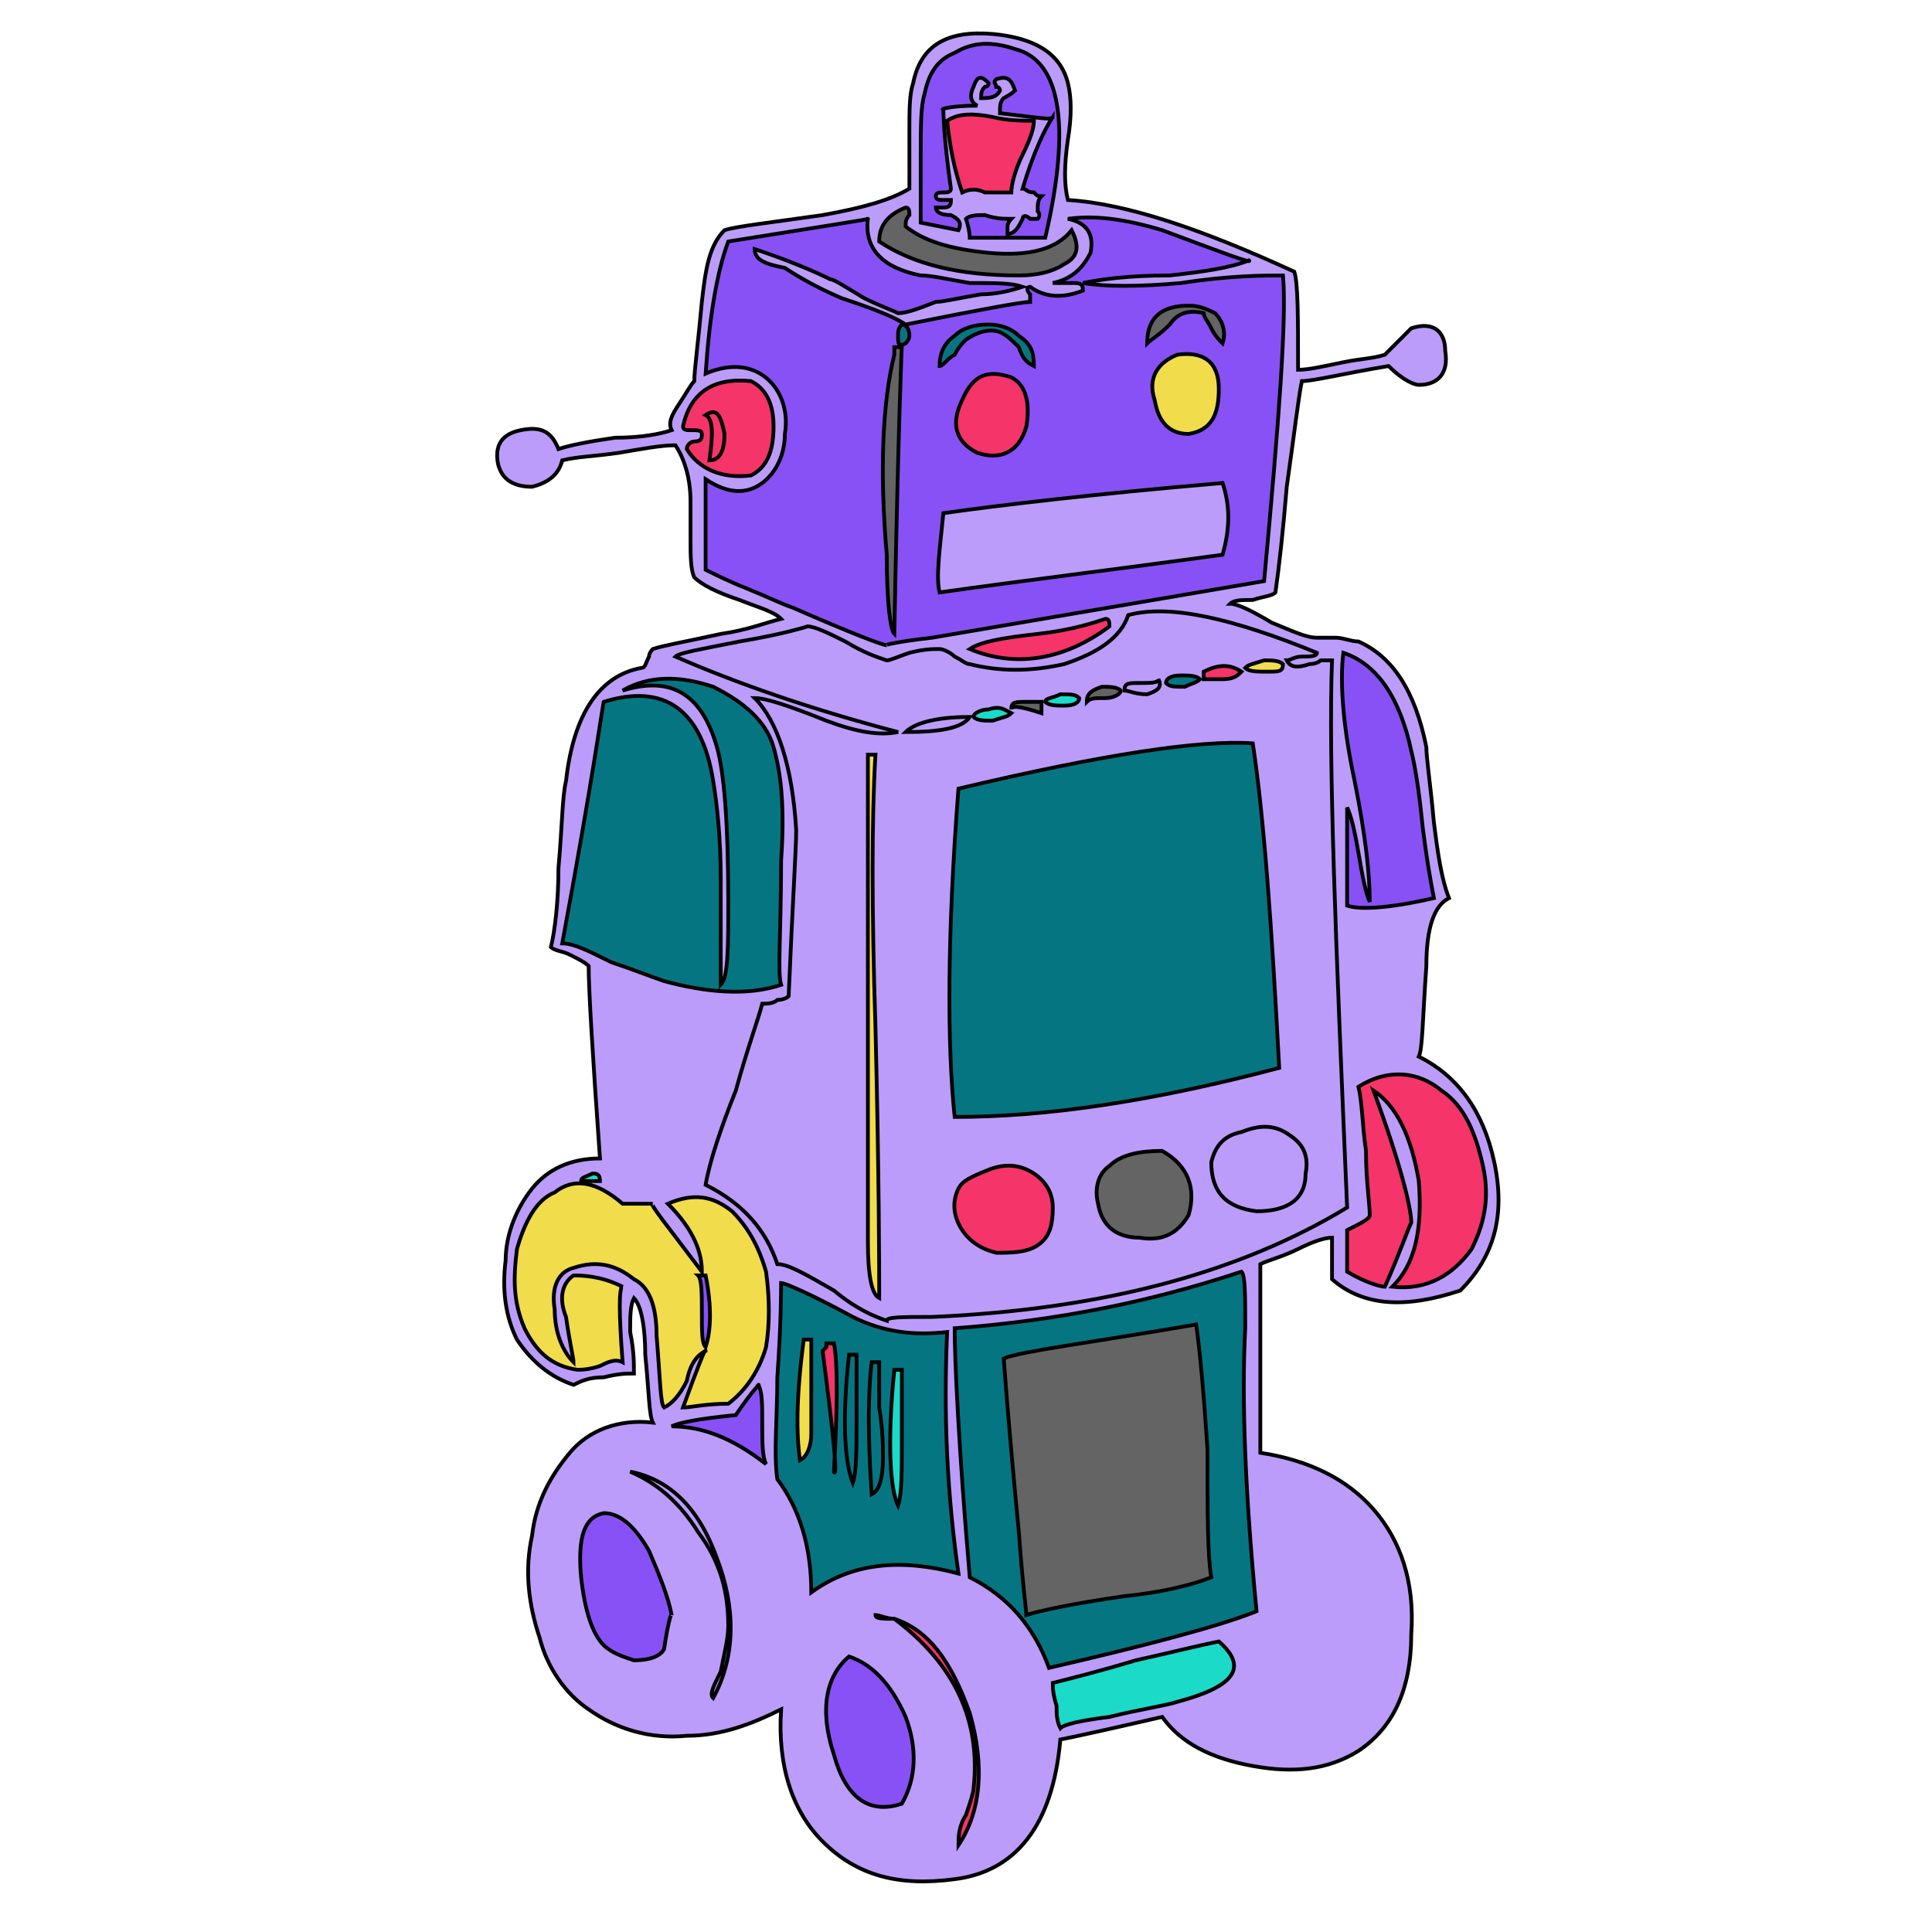 <svg id="th_rob_robot-69" width="100%" height="100%" xmlns="http://www.w3.org/2000/svg" version="1.1" xmlns:xlink="http://www.w3.org/1999/xlink" xmlns:svgjs="http://svgjs.com/svgjs" preserveAspectRatio="xMidYMin slice" data-uid="rob_robot-69" data-keyword="rob_robot-69" viewBox="0 0 512 512" data-colors="[&quot;#BB9CFB&quot;,&quot;#F53469&quot;,&quot;#BB9CFB&quot;,&quot;#057681&quot;,&quot;#1BDAC8&quot;,&quot;#F53469&quot;,&quot;#8851F5&quot;,&quot;#057681&quot;,&quot;#F1DC4C&quot;,&quot;#8851F5&quot;,&quot;#BB9CFB&quot;,&quot;#8851F5&quot;,&quot;#F1DC4C&quot;,&quot;#1BDAC8&quot;,&quot;#F53469&quot;,&quot;#8851F5&quot;,&quot;#F53469&quot;,&quot;#646464&quot;,&quot;#F53469&quot;,&quot;#8851F5&quot;,&quot;#8851F5&quot;,&quot;#1BDAC8&quot;,&quot;#057681&quot;,&quot;#057681&quot;,&quot;#F53469&quot;,&quot;#F1DC4C&quot;,&quot;#057681&quot;,&quot;#646464&quot;,&quot;#8851F5&quot;,&quot;#8851F5&quot;,&quot;#F53469&quot;,&quot;#646464&quot;,&quot;#1BDAC8&quot;,&quot;#F1DC4C&quot;,&quot;#BB9CFB&quot;,&quot;#F1DC4C&quot;,&quot;#F1DC4C&quot;,&quot;#8851F5&quot;,&quot;#1BDAC8&quot;,&quot;#1BDAC8&quot;,&quot;#1BDAC8&quot;,&quot;#F1DC4C&quot;,&quot;#8851F5&quot;,&quot;#8851F5&quot;,&quot;#F1DC4C&quot;,&quot;#F1DC4C&quot;,&quot;#BB9CFB&quot;,&quot;#646464&quot;,&quot;#1BDAC8&quot;,&quot;#BB9CFB&quot;,&quot;#F1DC4C&quot;,&quot;#646464&quot;,&quot;#057681&quot;,&quot;#BB9CFB&quot;,&quot;#1BDAC8&quot;,&quot;#646464&quot;,&quot;#1BDAC8&quot;,&quot;#646464&quot;,&quot;#BB9CFB&quot;,&quot;#1BDAC8&quot;,&quot;#F53469&quot;,&quot;#F1DC4C&quot;,&quot;#F53469&quot;,&quot;#BB9CFB&quot;,&quot;#F53469&quot;,&quot;#F53469&quot;,&quot;#F1DC4C&quot;,&quot;#646464&quot;,&quot;#1BDAC8&quot;,&quot;#1BDAC8&quot;,&quot;#646464&quot;,&quot;#F1DC4C&quot;]"><path id="th_rob_robot-69_20" d="M378 256C378 246 380 240 384 238C382 233 381 226 380 218C379 207 378 201 378 198C375 183 369 174 360 170C358 170 356 169 354 169C351 169 350 169 349 169C346 169 342 167 337 165C332 162 328 160 326 160C327 159 329 159 332 159C335 158 337 158 338 157C339 150 340 141 341 129C343 115 344 106 345 101C348 101 356 99 368 97C372 101 375 102 376 102C381 102 384 99 383 93C383 88 380 85 374 87C374 87 372 89 367 94C364 95 361 95 356 96C351 97 347 98 344 98C344 84 344 75 343 72C319 61 299 54 283 53C282 49 282 44 283 37C284 31 284 26 283 22C281 14 274 10 263 9C251 8 244 12 242 22C241 25 241 29 241 35C241 42 241 47 241 50C236 53 229 55 218 57C204 59 195 60 192 61C188 65 187 71 186 80C185 91 184 98 184 101C183 102 182 104 180 107C178 110 177 112 178 114C175 115 170 116 163 116C156 117 151 118 148 119C146 114 143 113 138 114C133 115 131 118 132 123C133 127 136 129 141 129C145 128 148 126 149 122C153 121 157 121 164 120C170 119 175 118 179 118C181 121 183 126 183 133C183 135 183 138 183 143C183 147 183 151 184 153C186 155 190 157 196 159C201 161 205 162 207 164C203 165 198 167 191 168C182 170 176 171 173 172C173 172 172 173 172 174C171 176 171 177 170 177C159 179 152 189 150 207C149 211 149 219 148 230C148 239 147 247 146 251C147 252 149 252 151 253C153 254 155 255 156 256C156 262 157 279 159 307C151 307 145 310 141 315C137 320 134 327 134 334C133 342 134 349 137 355C141 361 146 365 152 367C154 366 156 365 160 365C164 364 166 364 168 364C168 361 168 358 167 353C167 349 167 346 168 344C170 346 171 352 171 359C172 369 172 375 173 377C164 376 156 379 151 385C146 391 142 398 141 407C139 416 140 425 143 434C145 442 150 449 156 453C163 458 172 461 182 460C191 460 199 457 207 453C206 468 210 480 218 488C227 497 238 500 253 498C269 496 279 484 281 461C286 460 295 458 308 455C313 462 321 466 332 468C343 470 352 469 360 464C369 458 374 448 374 433C375 419 371 408 364 400C357 392 347 387 334 385L334 335C336 334 340 333 344 331C348 329 351 328 353 328C353 328 353 330 353 333C353 336 353 338 353 339C361 346 372 347 387 342C396 333 399 322 396 308C393 294 386 285 376 280C377 278 377 270 378 256Z " fill-rule="evenodd" fill="#bb9cfb" stroke-width="1" stroke="#000000"></path><path id="th_rob_robot-69_0" d="M376 313C374 301 370 293 364 289C371 308 374 320 374 324C373 326 371 332 367 341C366 341 362 340 357 337L357 326C361 324 363 323 363 322C363 319 362 313 362 305C361 298 361 292 360 288C368 283 376 284 382 289C388 293 391 300 393 309C395 318 393 325 390 331C385 338 378 342 369 341C375 335 377 326 376 313Z " fill-rule="evenodd" fill="#f53469" stroke-width="1" stroke="#000000"></path><path id="th_rob_robot-69_1" d="M235 350C232 349 227 347 221 342C214 338 209 335 206 335C203 326 197 319 187 314C188 308 191 299 195 289C198 278 201 270 202 266C203 266 205 266 206 265C208 265 209 264 209 264C210 240 211 225 211 220C210 203 206 191 200 185C203 185 209 187 219 191C227 194 233 195 238 194C215 188 195 181 179 174C180 173 186 172 196 170C208 168 214 166 214 166C216 166 220 168 224 170C229 173 232 174 235 175C236 175 238 174 241 173C245 172 247 172 249 172C250 172 252 173 253 174C255 175 256 176 257 176C265 178 273 178 282 176C291 173 297 169 299 163C310 160 327 164 349 173C349 174 347 174 345 174C343 174 342 175 341 175C342 177 344 177 347 176C347 176 349 176 350 175C351 175 352 175 353 175C352 201 354 250 357 320C329 337 293 347 247 349C239 349 235 349 235 350Z " fill-rule="evenodd" fill="#bb9cfb" stroke-width="1" stroke="#000000"></path><path id="th_rob_robot-69_2" d="M257 418C254 383 253 360 253 352C280 350 305 345 329 337C330 338 330 343 330 352C329 371 330 396 333 427C323 431 304 436 278 442C274 431 267 423 257 418Z " fill-rule="evenodd" fill="#057681" stroke-width="1" stroke="#000000"></path><path id="th_rob_robot-69_3" d="M280 452C279 449 279 447 279 446C283 445 291 443 301 440C310 438 318 436 323 435C331 442 327 447 312 451C309 452 302 453 294 455C286 456 282 457 281 458C280 456 280 454 280 452Z " fill-rule="evenodd" fill="#1bdac8" stroke-width="1" stroke="#000000"></path><path id="th_rob_robot-69_4" d="M256 481C257 478 258 475 258 474C260 456 253 441 237 429C237 429 237 429 237 429C234 429 232 429 232 428C233 428 235 429 237 429L237 429C246 432 252 440 257 454C261 468 260 480 254 489C254 487 254 484 256 481Z " fill-rule="evenodd" fill="#f53469" stroke-width="1" stroke="#000000"></path><path id="th_rob_robot-69_5" d="M221 465C217 453 219 444 225 439C231 441 236 446 240 455C243 463 243 471 239 478C230 481 224 476 221 465Z " fill-rule="evenodd" fill="#8851f5" stroke-width="1" stroke="#000000"></path><path id="th_rob_robot-69_6" d="M206 392C205 385 206 376 206 365C207 351 207 342 207 340C208 340 215 343 226 349C234 353 242 354 251 353C250 375 251 396 254 417C239 413 226 414 215 422C215 410 212 400 206 392Z " fill-rule="evenodd" fill="#057681" stroke-width="1" stroke="#000000"></path><path id="th_rob_robot-69_7" d="M181 373C185 362 187 357 187 358C185 359 183 361 182 366C180 370 178 372 176 373C175 372 175 366 174 354C174 346 172 341 168 339C163 335 158 334 152 336C148 337 146 341 147 347C147 353 149 358 152 361C152 360 151 356 150 349C148 344 149 340 152 338C157 338 161 339 165 341C164 341 164 348 165 361C163 360 161 361 159 362C156 363 154 363 153 363C146 362 142 358 139 352C136 345 136 339 137 331C139 324 142 318 147 316C152 312 158 313 165 319C170 319 172 319 173 319C172 319 177 325 186 337C186 332 184 326 177 319C184 316 189 317 194 321C198 325 201 330 203 337C204 344 204 351 203 357C201 364 197 369 193 372C187 372 183 373 181 373Z " fill-rule="evenodd" fill="#f1dc4c" stroke-width="1" stroke="#000000"></path><path id="th_rob_robot-69_8" d="M195 375C199 369 202 366 201 367C202 369 202 372 202 377C202 382 202 386 203 388C194 381 186 378 178 378C180 377 185 376 195 375Z " fill-rule="evenodd" fill="#8851f5" stroke-width="1" stroke="#000000"></path><path id="th_rob_robot-69_9" d="M191 443C192 438 193 434 193 431C193 422 191 414 185 406C180 398 174 393 167 390C177 392 185 399 190 413C195 426 195 439 189 450C188 449 189 447 191 443Z " fill-rule="evenodd" fill="#bb9cfb" stroke-width="1" stroke="#000000"></path><path id="th_rob_robot-69_10" d="M168 440C165 439 162 438 160 436C157 433 155 427 154 418C153 407 155 402 160 401C164 401 168 404 172 411C175 418 177 423 178 428C178 427 177 430 176 437C175 439 172 440 168 440Z " fill-rule="evenodd" fill="#8851f5" stroke-width="1" stroke="#000000"></path><path id="th_rob_robot-69_11" d="M154 313C154 312 155 312 157 311C158 311 159 311 159 313Z " fill-rule="evenodd" fill="#1bdac8" stroke-width="1" stroke="#000000"></path><path id="th_rob_robot-69_12" d="M160 186C176 181 186 188 189 207C190 213 191 222 191 233C191 249 191 258 191 261C193 259 193 251 193 239C193 219 192 205 190 198C186 184 178 179 165 183C172 179 180 179 189 182C197 186 203 191 205 198C207 205 208 214 207 228C207 247 206 258 207 261C198 264 187 263 176 260C173 259 168 257 162 255C156 252 152 250 149 250C157 207 160 185 160 186Z " fill-rule="evenodd" fill="#057681" stroke-width="1" stroke="#000000"></path><path id="th_rob_robot-69_13" d="M257 172C260 170 266 169 275 168C284 167 290 165 293 164C294 164 294 165 294 166C282 175 269 177 257 172Z " fill-rule="evenodd" fill="#f53469" stroke-width="1" stroke="#000000"></path><path id="th_rob_robot-69_14" d="M187 127C193 131 198 131 202 128C206 125 208 120 208 115C209 109 207 104 204 101C200 97 194 96 187 99C188 84 190 72 193 64C218 60 231 58 230 58C229 66 234 71 244 73C247 73 251 74 257 75C264 75 268 75 271 76C268 77 264 78 260 78C254 79 250 80 248 80C243 82 240 83 238 83C236 82 233 81 229 79C224 76 221 74 220 74C216 72 209 69 200 66C200 69 203 70 208 71C211 73 216 76 223 79C232 82 237 84 240 86C260 82 271 80 273 80C273 79 273 78 273 78C272 77 272 76 273 76C277 79 282 79 287 77C287 75 286 75 284 75C281 75 280 75 279 75C284 74 287 71 289 67C290 62 288 59 283 58C290 57 298 58 308 61C324 67 332 70 331 69C326 71 319 72 310 73C299 73 292 74 287 75C293 76 302 76 313 75C326 73 335 73 340 73C341 84 339 111 335 154C329 155 300 160 247 169C238 170 234 171 235 171C234 171 226 168 210 161C207 160 203 158 198 156C193 154 189 152 187 151Z " fill-rule="evenodd" fill="#8851f5" stroke-width="1" stroke="#000000"></path><path id="th_rob_robot-69_15" d="M184 117C186 117 186 116 186 115C186 114 185 114 183 114C182 114 181 114 181 113C183 104 189 100 199 101C203 103 205 107 205 113C205 120 203 124 199 126C191 127 185 124 182 119C182 118 183 117 184 117Z " fill-rule="evenodd" fill="#f53469" stroke-width="1" stroke="#000000"></path><path id="th_rob_robot-69_16" d="M241 57C240 58 240 59 240 60C245 64 252 66 262 67C273 68 280 66 284 61C286 65 286 68 282 70C279 72 275 73 270 73C254 73 242 70 233 64C233 60 235 57 240 55C241 55 241 56 241 57Z " fill-rule="evenodd" fill="#646464" stroke-width="1" stroke="#000000"></path><path id="th_rob_robot-69_17" d="M251 32C254 30 258 30 263 31C267 32 271 32 274 32C274 34 273 37 271 41C269 45 268 49 268 51C267 51 264 51 261 51C259 50 257 50 255 51C254 48 252 42 251 32Z " fill-rule="evenodd" fill="#f53469" stroke-width="1" stroke="#000000"></path><path id="th_rob_robot-69_18" d="M253 14C258 11 263 11 269 13C281 16 284 33 277 63C275 63 272 63 268 63C263 63 259 63 257 63C257 63 257 61 256 58C257 57 259 57 261 57C264 58 266 58 268 58C268 58 267 59 267 60C267 60 267 61 267 62C269 62 270 60 271 58C271 57 272 57 273 58C274 58 274 58 275 58C275 58 276 57 275 56C275 54 275 53 276 52C275 52 275 52 274 51C272 51 272 50 271 50C274 40 277 34 279 31C279 32 274 31 265 30C265 28 265 27 266 26C268 25 269 24 269 24C268 21 267 20 264 21C263 22 264 22 264 23C265 23 265 24 265 24C264 26 262 26 260 26C260 25 260 24 261 23C262 23 262 22 262 22C260 20 259 20 258 23C257 25 257 27 259 28C252 28 249 29 250 29C250 29 250 36 252 50C252 51 251 51 250 51C249 51 248 51 248 52C248 53 249 53 250 53C252 53 252 53 252 53C252 54 252 55 250 55C249 55 248 55 248 55C248 56 249 57 252 57C254 58 255 59 254 61L244 59C244 55 244 49 244 41C244 34 244 28 245 25C246 20 248 16 253 14Z " fill-rule="evenodd" fill="#8851f5" stroke-width="1" stroke="#000000"></path><path id="th_rob_robot-69_19" d="M374 199C375 203 376 209 377 219C378 227 379 233 380 238C367 241 360 241 357 240C357 225 357 217 357 214C358 216 359 220 360 226C361 232 362 237 363 239C363 232 362 222 359 207C356 193 355 181 356 173C365 176 371 185 374 199Z " fill-rule="evenodd" fill="#8851f5" stroke-width="1" stroke="#000000"></path><path id="th_rob_robot-69_21" d="M237 363C235 383 236 395 238 399C239 396 239 390 239 382C239 372 239 365 239 363Z " fill-rule="evenodd" fill="#1bdac8" stroke-width="1" stroke="#000000"></path><path id="th_rob_robot-69_22" d="M231 361C230 369 230 381 231 396C233 395 234 392 234 386C234 384 234 379 233 373C233 368 233 364 233 361C232 361 232 361 231 361Z " fill-rule="evenodd" fill="#057681" stroke-width="1" stroke="#000000"></path><path id="th_rob_robot-69_23" d="M225 359C223 377 224 388 226 393C227 390 227 384 227 377C227 367 227 361 227 359Z " fill-rule="evenodd" fill="#057681" stroke-width="1" stroke="#000000"></path><path id="th_rob_robot-69_24" d="M219 356C219 356 219 357 219 357C218 358 218 358 218 358C221 381 222 392 221 390C222 372 222 361 221 356Z " fill-rule="evenodd" fill="#f53469" stroke-width="1" stroke="#000000"></path><path id="th_rob_robot-69_25" d="M213 355C211 370 211 380 212 387C214 386 215 383 215 380L215 375C215 373 215 371 215 370L215 355Z " fill-rule="evenodd" fill="#f1dc4c" stroke-width="1" stroke="#000000"></path><path id="th_rob_robot-69_26" d="M271 393C270 380 270 369 269 361C284 359 298 357 314 354C315 361 316 371 317 385C317 401 318 411 318 417C288 421 273 424 274 424C273 418 272 408 271 393Z " fill-rule="evenodd" fill="#057681" stroke-width="1" stroke="#000000"></path><path id="th_rob_robot-69_27" d="M270 406C271 420 272 427 272 428C275 427 284 425 298 423C308 422 316 420 321 418C320 412 320 401 320 384C319 369 318 358 317 351C288 356 271 358 266 360C266 360 267 375 270 406Z " fill-rule="evenodd" fill="#646464" stroke-width="1" stroke="#000000"></path><path id="th_rob_robot-69_28" d="M185 338C186 339 186 343 186 348C186 353 186 356 187 357C188 354 189 348 187 338Z " fill-rule="evenodd" fill="#8851f5" stroke-width="1" stroke="#000000"></path><path id="th_rob_robot-69_29" d="M265 315C269 315 272 316 274 319C274 323 272 325 268 326C265 326 262 325 260 323C259 318 261 316 265 315Z " fill-rule="evenodd" fill="#8851f5" stroke-width="1" stroke="#000000"></path><path id="th_rob_robot-69_30" d="M254 315C252 319 253 323 255 326C257 329 260 331 264 332C268 332 272 332 275 330C278 328 279 325 279 320C279 316 277 313 274 311C271 309 267 308 262 310C257 312 255 313 254 315Z " fill-rule="evenodd" fill="#f53469" stroke-width="1" stroke="#000000"></path><path id="th_rob_robot-69_31" d="M300 321C298 320 297 318 298 316C298 314 299 313 301 312C302 311 305 311 307 312C310 315 310 318 307 322C304 322 301 322 300 321Z " fill-rule="evenodd" fill="#1bdac8" stroke-width="1" stroke="#000000"></path><path id="th_rob_robot-69_32" d="M294 309C291 311 290 315 291 319C292 325 296 328 302 328C308 329 312 327 315 322C317 315 315 309 308 305C302 305 297 306 294 309Z " fill-rule="evenodd" fill="#646464" stroke-width="1" stroke="#000000"></path><path id="th_rob_robot-69_33" d="M333 305C337 305 339 306 340 309C340 312 338 314 335 314C332 315 329 314 328 311C327 307 329 305 333 305Z " fill-rule="evenodd" fill="#646464" stroke-width="1" stroke="#000000"></path><path id="th_rob_robot-69_34" d="M321 308C321 316 325 320 333 321C341 321 346 318 346 311C347 306 345 303 342 301C338 298 334 298 329 300C324 301 322 304 321 308Z " fill-rule="evenodd" fill="#bb9cfb" stroke-width="1" stroke="#000000"></path><path id="th_rob_robot-69_35" d="M230 200L230 202C230 211 230 253 230 329C230 338 231 343 233 344C233 337 233 313 232 272C231 241 231 217 232 200Z " fill-rule="evenodd" fill="#f1dc4c" stroke-width="1" stroke="#000000"></path><path id="th_rob_robot-69_36" d="M255 278C265 276 271 275 274 275C273 277 273 280 274 285L274 292C273 292 267 292 256 293C256 294 256 289 255 278Z " fill-rule="evenodd" fill="#f1dc4c" stroke-width="1" stroke="#000000"></path><path id="th_rob_robot-69_37" d="M268 227C269 228 270 235 271 247C265 249 260 250 255 250C255 242 255 235 256 230C255 230 259 229 268 227Z " fill-rule="evenodd" fill="#8851f5" stroke-width="1" stroke="#000000"></path><path id="th_rob_robot-69_38" d="M270 209L270 224C262 225 257 226 257 227C256 225 256 223 256 220C257 216 257 213 257 211C264 210 268 209 270 209Z " fill-rule="evenodd" fill="#1bdac8" stroke-width="1" stroke="#000000"></path><path id="th_rob_robot-69_39" d="M263 274C258 275 256 276 255 276L255 253C266 251 271 250 270 250C271 252 272 256 272 261C272 267 272 271 273 272C270 272 267 273 263 274Z " fill-rule="evenodd" fill="#1bdac8" stroke-width="1" stroke="#000000"></path><path id="th_rob_robot-69_40" d="M290 221C288 220 285 221 281 222C278 223 275 223 273 223C273 221 272 218 272 215C272 212 272 209 272 208C278 206 283 205 289 205C290 209 290 215 290 221Z " fill-rule="evenodd" fill="#1bdac8" stroke-width="1" stroke="#000000"></path><path id="th_rob_robot-69_41" d="M283 246C279 246 276 247 274 247C274 244 274 240 274 236C273 231 273 228 273 226C274 226 278 225 282 224C286 223 289 223 291 224C291 226 291 230 292 234C292 238 293 242 293 244C291 245 288 245 283 246Z " fill-rule="evenodd" fill="#f1dc4c" stroke-width="1" stroke="#000000"></path><path id="th_rob_robot-69_42" d="M301 203C304 202 308 202 310 202C311 212 311 218 311 218C308 217 305 218 302 218C298 219 295 219 293 219C294 217 293 214 293 211C292 207 292 205 292 204C294 204 297 203 301 203Z " fill-rule="evenodd" fill="#8851f5" stroke-width="1" stroke="#000000"></path><path id="th_rob_robot-69_43" d="M330 207L331 214C329 214 326 215 323 215C319 216 316 216 315 216C315 214 315 212 314 209C313 205 313 203 313 201C314 201 319 200 329 200C329 201 330 204 330 207Z " fill-rule="evenodd" fill="#f1dc4c" stroke-width="1" stroke="#000000"></path><path id="th_rob_robot-69_44" d="M315 219C316 219 318 219 323 218C326 217 328 217 331 217C331 220 331 223 332 227C332 233 332 236 332 238C330 238 328 239 325 239C321 240 318 240 317 241C315 225 315 218 315 219Z " fill-rule="evenodd" fill="#f1dc4c" stroke-width="1" stroke="#000000"></path><path id="th_rob_robot-69_45" d="M333 251C334 256 334 259 334 261C332 261 329 261 326 262C323 263 320 264 318 264C319 261 318 257 318 253C317 249 317 246 317 244C323 242 328 241 333 241C333 244 333 247 333 251Z " fill-rule="evenodd" fill="#f1dc4c" stroke-width="1" stroke="#000000"></path><path id="th_rob_robot-69_46" d="M320 284C320 279 319 273 318 267C319 267 322 266 326 265C329 264 332 264 335 264C335 263 335 268 335 280C329 282 324 283 320 284Z " fill-rule="evenodd" fill="#bb9cfb" stroke-width="1" stroke="#000000"></path><path id="th_rob_robot-69_47" d="M308 287C304 288 301 288 299 289C299 287 299 284 298 280C298 276 297 273 297 271C298 271 301 270 306 269C309 268 312 268 315 268C317 273 317 279 317 285C315 285 312 286 308 287Z " fill-rule="evenodd" fill="#646464" stroke-width="1" stroke="#000000"></path><path id="th_rob_robot-69_48" d="M276 291C276 279 276 273 276 274C278 274 281 273 285 273C289 272 292 272 294 272C296 279 296 285 296 289C282 290 276 291 276 291Z " fill-rule="evenodd" fill="#1bdac8" stroke-width="1" stroke="#000000"></path><path id="th_rob_robot-69_49" d="M284 270C280 271 277 271 276 271C275 256 274 250 274 250C276 250 279 249 284 249C288 248 291 247 293 247C293 248 293 252 294 257C294 262 294 265 294 269C292 268 288 269 284 270Z " fill-rule="evenodd" fill="#bb9cfb" stroke-width="1" stroke="#000000"></path><path id="th_rob_robot-69_50" d="M293 222C296 222 299 222 303 221C306 220 309 220 312 220C312 225 313 232 314 241C312 241 309 242 305 242C301 243 298 243 296 244C294 234 293 227 293 222Z " fill-rule="evenodd" fill="#f1dc4c" stroke-width="1" stroke="#000000"></path><path id="th_rob_robot-69_51" d="M304 245C308 245 311 244 313 244C314 250 315 257 315 264C313 264 310 265 306 266C303 267 300 267 297 267C297 264 297 261 297 257C296 252 296 249 296 247C297 246 300 246 304 245Z " fill-rule="evenodd" fill="#646464" stroke-width="1" stroke="#000000"></path><path id="th_rob_robot-69_52" d="M332 197C318 196 292 200 254 209C251 248 251 277 253 296C277 296 305 292 339 283C337 245 335 217 332 197Z " fill-rule="evenodd" fill="#057681" stroke-width="1" stroke="#000000"></path><path id="th_rob_robot-69_53" d="M257 190C247 190 242 192 240 194C249 194 255 193 257 190Z " fill-rule="evenodd" fill="#bb9cfb" stroke-width="1" stroke="#000000"></path><path id="th_rob_robot-69_54" d="M262 188C260 188 258 189 258 190C259 191 261 191 263 191C266 190 267 190 268 189C266 188 265 187 262 188Z " fill-rule="evenodd" fill="#1bdac8" stroke-width="1" stroke="#000000"></path><path id="th_rob_robot-69_55" d="M276 186C275 186 274 186 272 186C269 186 268 186 268 188C268 187 270 187 276 189C276 187 276 186 276 186Z " fill-rule="evenodd" fill="#646464" stroke-width="1" stroke="#000000"></path><path id="th_rob_robot-69_56" d="M281 184C279 185 277 185 277 186C278 187 280 187 282 187C285 187 286 186 286 185C285 184 284 184 281 184Z " fill-rule="evenodd" fill="#1bdac8" stroke-width="1" stroke="#000000"></path><path id="th_rob_robot-69_57" d="M292 182C289 183 288 184 288 186C289 185 290 185 293 185C295 185 297 184 297 183C296 182 294 182 292 182Z " fill-rule="evenodd" fill="#646464" stroke-width="1" stroke="#000000"></path><path id="th_rob_robot-69_58" d="M302 181C299 181 298 181 298 183C299 183 301 184 304 184C307 183 308 182 307 180C307 181 305 181 302 181Z " fill-rule="evenodd" fill="#bb9cfb" stroke-width="1" stroke="#000000"></path><path id="th_rob_robot-69_59" d="M313 179C310 179 309 180 309 181C310 182 311 182 314 182C316 181 317 181 318 180C317 179 315 179 313 179Z " fill-rule="evenodd" fill="#057681" stroke-width="1" stroke="#000000"></path><path id="th_rob_robot-69_60" d="M319 178L319 180C320 180 321 180 324 180C327 180 328 179 329 178C326 176 323 176 319 178Z " fill-rule="evenodd" fill="#f53469" stroke-width="1" stroke="#000000"></path><path id="th_rob_robot-69_61" d="M335 175C332 176 331 176 330 177C331 178 333 178 336 178C339 178 340 178 340 176C339 175 337 175 335 175Z " fill-rule="evenodd" fill="#f1dc4c" stroke-width="1" stroke="#000000"></path><path id="th_rob_robot-69_62" d="M291 143C303 142 313 141 320 139C321 141 322 141 322 141C321 144 319 145 316 146L311 146C309 146 308 146 307 146C305 146 296 147 279 150C268 152 259 153 252 153C251 150 253 148 261 147C265 146 275 145 291 143Z " fill-rule="evenodd" fill="#f53469" stroke-width="1" stroke="#000000"></path><path id="th_rob_robot-69_63" d="M324 128C289 131 264 134 250 136C249 146 248 153 249 157C270 154 295 151 324 147C326 140 326 134 324 128Z " fill-rule="evenodd" fill="#bb9cfb" stroke-width="1" stroke="#000000"></path><path id="th_rob_robot-69_64" d="M188 122C191 122 192 119 192 115C191 110 190 108 187 110C189 111 189 115 188 122Z " fill-rule="evenodd" fill="#f53469" stroke-width="1" stroke="#000000"></path><path id="th_rob_robot-69_65" d="M272 113C273 107 272 102 268 100C262 98 258 99 255 106C252 112 253 117 259 120C265 122 270 120 272 113Z " fill-rule="evenodd" fill="#f53469" stroke-width="1" stroke="#000000"></path><path id="th_rob_robot-69_66" d="M306 106C307 112 310 115 315 115C321 114 323 110 323 103C323 96 319 93 312 94C307 96 304 100 306 106Z " fill-rule="evenodd" fill="#f1dc4c" stroke-width="1" stroke="#000000"></path><path id="th_rob_robot-69_67" d="M239 92L237 92L237 94C234 106 233 124 235 147C235 160 236 167 237 168C238 115 239 90 239 92Z " fill-rule="evenodd" fill="#646464" stroke-width="1" stroke="#000000"></path><path id="th_rob_robot-69_68" d="M241 89C241 87 240 86 239 86C238 87 238 88 238 89C238 91 238 92 240 91C240 91 241 90 241 89Z " fill-rule="evenodd" fill="#057681" stroke-width="1" stroke="#000000"></path><path id="th_rob_robot-69_69" d="M270 92C271 95 272 96 274 97C274 93 273 91 270 89C268 87 265 86 262 86C258 86 255 87 253 89C250 91 249 94 249 97C250 97 251 95 253 94C254 92 255 91 256 90C259 88 262 87 265 88C267 89 268 90 270 92Z " fill-rule="evenodd" fill="#057681" stroke-width="1" stroke="#000000"></path><path id="th_rob_robot-69_70" d="M321 87C322 89 323 90 324 91C325 88 324 85 322 83C320 82 318 81 315 81C308 81 304 84 304 91C305 90 307 89 310 86C312 83 315 82 319 83C319 84 320 85 321 87Z " fill-rule="evenodd" fill="#646464" stroke-width="1" stroke="#000000"></path><defs id="SvgjsDefs3183" fill="#f1dc4c"></defs></svg>